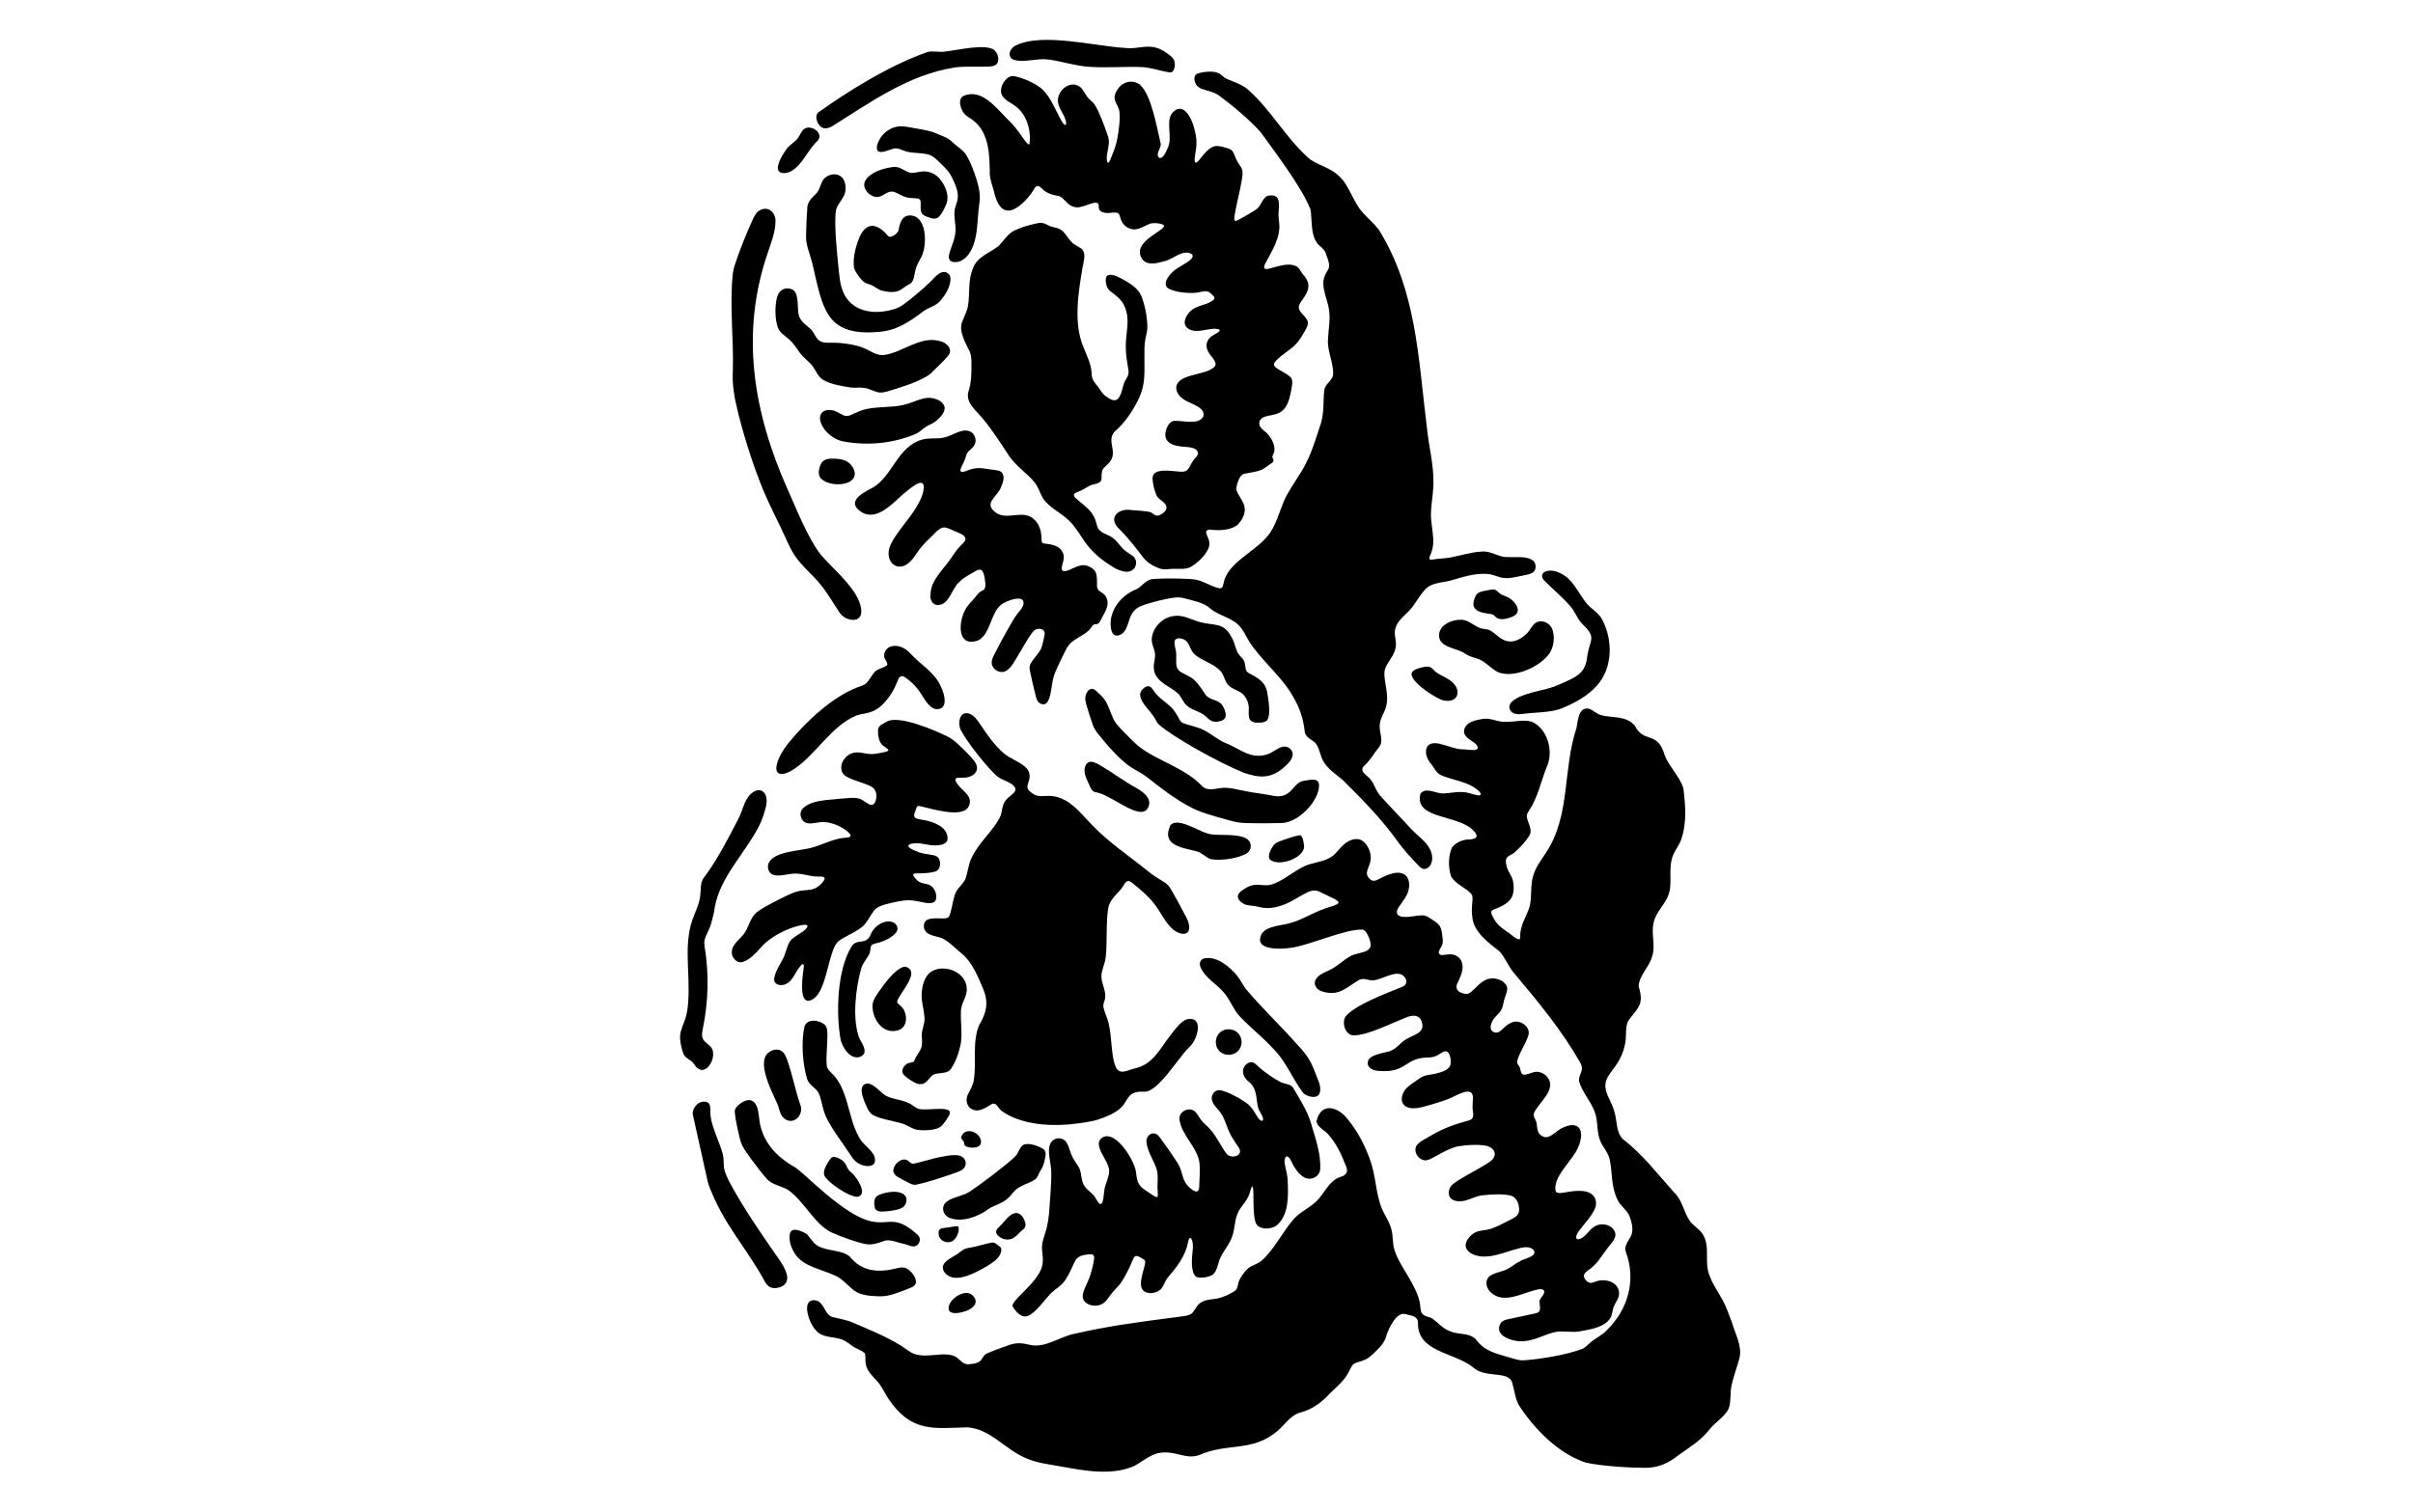 <svg width="300" height="188" viewBox="0 0 300 188" fill="none" xmlns="http://www.w3.org/2000/svg">
<path d="M203.273 90.286C204.357 92.396 205.893 90.972 206.821 93.478C207.272 95.163 208.804 96.442 209.286 98.029C209.547 100.099 209.717 102.242 209.083 104.196C208.833 105.172 208.031 105.905 207.823 106.932C207.438 108.718 208.012 110.078 207.301 111.62C206.782 112.73 205.773 113.606 205.566 114.865C205.284 116.24 205.845 117.575 205.42 118.887C205.099 120.209 203.784 121.302 203.726 122.656C204.438 124.974 203.665 125.251 202.415 126.987C202.017 127.82 202.253 128.97 202.03 129.895C201.235 133.666 198.414 133.53 200.139 136.808C200.375 137.316 200.602 137.814 200.74 138.355C201.07 139.505 200.912 140.79 201.763 141.669C204.227 143.547 206.016 145.949 208.099 148.253C209.164 149.228 209.301 150.732 210.116 151.879C210.583 152.486 211.295 152.858 211.7 153.501C212.687 155.042 211.816 157.023 212.572 158.707C212.973 159.803 213.619 160.671 214.131 161.619C214.602 162.456 214.985 163.55 215.35 164.539C215.744 165.918 216.562 167.323 216.293 168.759C216.063 169.729 215.507 171.206 215.274 172.31C215.084 173.21 215.23 174.243 214.949 175.1C214.52 176.179 213.178 176.885 212.461 177.874C211.351 179.241 209.995 180.024 208.608 181.03C207.435 181.973 206.081 182.558 204.574 182.544C202.752 182.543 199.362 182.366 197.201 181.908C193.804 180.824 190.838 177.797 188.914 174.882C188.398 174.069 188.272 172.878 188.028 172.019C187.58 170.358 184.654 171.505 183.109 170.016C180.736 168.164 176.143 168.131 176.298 164.464C176.241 163.627 175.413 163.63 174.722 163.429C173.652 163.097 172.66 165.185 172.395 166.002C172.213 166.804 171.709 167.436 171.111 167.991C170.649 168.458 170.147 168.947 169.608 169.141C169.138 169.364 168.457 169.398 168.133 169.801C167.826 170.249 167.565 170.979 167.155 171.452C166.6 172.156 165.944 172.693 165.319 173.321C164.197 174.507 163.119 175.305 161.521 175.712C160.366 176.107 159.725 177.205 158.816 177.97C155.697 180.622 152.631 179.402 149.137 180.94C147.575 181.525 146.433 180.566 144.708 180.637C143.282 180.649 142.238 181.635 141.084 182.281C138.346 183.548 134.898 182.929 131.989 182.393C130.566 182.126 128.971 181.968 127.603 181.366C124.891 180.239 123.244 177.776 120.32 177.509C116.038 177.624 113.275 178.193 110.407 173.887C109.95 173.165 109.617 172.407 109.09 171.809C108.473 171.123 107.698 170.446 107.613 169.462C107.552 168.962 107.652 168.542 107.504 168.303C107.16 167.902 106.346 167.732 105.875 167.325C105.423 166.993 104.977 166.654 104.422 166.506C103.261 166.188 102.175 166.355 101.416 165.41C100.616 164.652 99.466 161.456 101.404 161.713C102.534 161.972 102.49 163.507 103.514 163.798C104.331 164.008 105.306 164.152 106.109 164.513C108.301 165.474 110.98 166.517 112.882 167.95C114.796 169.4 117.334 167.74 118.993 168.841C119.477 169.263 119.832 169.739 120.492 169.66C121.005 169.623 121.541 169.543 121.882 169.241C122.182 168.954 122.274 168.502 122.689 168.334C123.255 168.063 124.385 167.653 125.217 167.363C126.27 166.939 127.015 166.998 127.998 167.249C129.979 167.706 131.753 166.213 133.627 165.866C137.762 164.912 142.022 164.347 146.153 163.82C146.765 163.707 147.526 163.727 148.081 163.413C148.514 163.132 148.748 162.309 149.295 161.995C149.914 161.583 150.675 161.62 151.377 161.482C152.107 161.324 152.892 160.958 153.535 160.538C153.869 160.278 153.877 159.875 153.977 159.498C154.152 158.912 154.663 158.199 155.154 157.751C155.673 157.341 156.307 157.232 156.86 156.773C158.389 155.413 159.4 153.331 160.678 151.814C161.556 150.664 163.019 150.19 163.949 149.095C164.851 148.035 165.368 146.747 166.757 146.333C167.393 146.14 167.639 145.667 167.357 145.058C166.814 143.656 166.167 142.23 165.171 141.12C164.733 140.535 163.727 140.217 163.685 139.415C164.217 137.06 166.346 137.579 167.583 139.223C168.857 140.817 169.629 142.336 170.295 144.118C171.111 146.327 170.981 148.279 171.817 150.351C172.165 151.159 172.755 151.955 172.988 152.888C173.226 153.766 173.099 154.702 173.404 155.561C174.104 157.654 176.087 159.745 176.543 162.095C176.602 162.549 176.579 163.05 176.792 163.337C177.1 163.757 177.715 163.736 178.127 164.015C178.827 164.533 179.39 165.236 180.263 165.558C181.299 166.029 182.661 165.702 183.496 166.571C184.579 168.064 185.863 168.275 187.641 168.814C188.262 168.992 188.788 169.193 189.401 169.179C191.052 169.081 194.748 168.554 196.819 167.706C197.219 167.501 197.507 167.104 197.972 166.76C198.591 166.307 199.292 165.968 199.816 165.389C202.453 162.764 203.431 159.179 202.13 155.675C201.858 154.84 202.596 154.234 202.865 153.49C203.087 152.76 202.814 151.798 202.537 151.119C202.168 150.385 201.419 149.94 201.085 149.174C200.279 147.547 200.48 145.827 200.13 144.209C199.95 143.322 199.263 142.656 198.928 141.832C198.478 140.699 198.713 139.291 198.208 138.131C197.721 136.893 196.666 135.739 196.319 134.469C196.233 133.932 196.664 133.371 196.676 132.899C196.684 132.603 196.558 132.348 196.423 132.083C194.19 128.174 191.349 124.72 188.316 121.113C187.563 120.285 187.179 119.16 186.47 118.36C185.226 117.341 183.208 116.002 183.044 114.029C182.939 113.335 183.002 112.687 183.059 112.056C183.083 111.725 183.117 111.452 182.93 111.184C182.293 110.416 180.912 109.96 180.397 108.961C180.045 107.868 180.051 106.455 180.518 105.4C180.93 104.845 181.668 104.493 182.409 104.404C183.1 104.407 184.044 104.281 183.307 103.421C181.481 101.231 175.744 101.983 176.602 98.699C177.277 97.828 178.543 98.726 179.434 98.671C180.104 98.679 181.027 98.448 181.834 98.504C182.499 98.507 183.168 98.833 183.802 98.924C184.618 98.885 183.505 98.027 183.099 97.817C181.884 97.129 180.381 96.948 179.122 96.386C178.59 96.139 178.383 95.61 178 95.096C176.872 93.883 176.936 91.883 179.207 92.557C180.048 92.761 180.905 93.148 181.755 93.19C182.332 93.137 184.324 93.675 183.541 92.586C183.085 92.122 182.099 91.791 182.018 91.038C182.001 89.804 183.53 89.513 184.516 89.39C185.36 89.306 186.17 89.773 187.026 89.768C188.412 89.832 189.691 89.323 190.768 89.92C192.523 90.998 193.138 93.556 192.293 95.397C191.576 97.184 191.195 99.176 190.134 100.748C189.986 100.975 189.819 101.256 189.816 101.513C189.85 102.156 190.577 103.129 190.174 103.856C189.682 104.688 188.912 105.49 188.161 106.125C187.402 106.537 187.045 106.662 187.294 107.616C187.43 108.423 188.023 108.912 188.136 109.715C188.394 111.539 187.768 112.265 186.127 112.956C185.313 113.209 185.225 113.373 185.657 114.116C186.012 114.873 186.605 115.352 187.361 115.863C187.695 116.015 189.067 117.437 189.009 116.503C188.926 115.175 189.804 113.929 190.15 112.827C190.508 111.52 190.21 110.08 190.654 108.787C190.959 107.827 191.6 106.977 192.156 106.125C195.295 101.447 194.239 95.9 195.997 90.528C196.206 89.574 196.221 87.933 197.535 88.13C198.042 88.295 198.466 88.738 198.97 88.918C200.291 89.319 202.203 88.945 203.251 90.258L203.273 90.286Z" fill="black"/>
<path d="M151.599 9.151C151.898 9.346 152.152 9.636 152.546 9.83C153.473 10.208 154.508 10.521 155.267 11.237C157.969 13.665 159.779 16.975 162.44 19.427C163.092 20.098 163.881 20.357 164.71 20.765C167.544 22.046 167.476 23.633 169.016 25.928C169.748 26.939 170.733 27.626 171.476 28.651C176.092 36.168 176.321 44.455 177.367 52.877C177.588 55.313 178.253 57.654 178.218 60.113C178.207 61.202 177.984 62.397 177.921 63.502C177.775 65.458 178.639 67.18 177.869 68.927C177.736 69.227 177.511 69.684 178.041 69.599C178.74 69.457 179.588 69.469 180.313 69.335C181.582 69.089 183.039 68.632 184.282 68.594C185.306 68.502 186.153 69.193 187.147 69.272C188.198 69.342 189.716 69.112 190.49 69.641C190.899 69.907 191.033 70.49 190.817 70.916C190.648 71.256 190.256 71.388 189.693 71.51C188.661 71.689 187.596 72.064 186.585 71.816C185.998 71.642 185.415 71.387 184.788 71.373C183.198 71.288 181.82 71.787 180.285 72.219C179.093 72.508 177.774 72.448 176.978 73.558C176.301 74.335 175.861 75.287 175.135 76.021C174.533 76.642 173.788 77.173 173.508 78.069C173.182 78.973 173.796 79.869 173.445 80.79C173.169 81.945 172.012 82.689 172.121 83.922C172.18 85.157 172.671 86.552 172.354 87.794C172.172 88.533 171.672 89.191 171.563 89.955C171.391 90.789 171.881 91.646 171.689 92.465C171.56 92.881 171.221 93.185 170.975 93.533C170.636 94.069 170.144 94.736 169.633 95.216C168.824 95.978 170.097 96.419 170.514 97.089C170.92 97.689 171.08 98.356 171.546 98.892C172.581 100.094 174.217 101.732 175.424 103.075C176.243 103.963 177.358 104.625 177.856 105.771C178.113 106.347 178.151 107.064 177.855 107.559C177.523 108.102 176.94 108.3 176.431 107.72C175.511 106.766 174.436 105.613 173.659 104.498C171.858 102.002 169.716 99.772 167.409 97.471C166.546 96.522 165.32 95.939 164.625 94.833C164.121 94.079 164.099 93.114 163.567 92.426C163.095 91.971 162.286 91.729 162.21 90.954C162.068 89.669 161.706 88.373 161.086 87.224C159.676 84.434 157.541 82.853 155.699 80.362C154.906 79.311 154.544 77.913 153.339 77.238C152.39 76.635 151.152 76.338 150.314 75.54C149.485 74.884 148.137 74.666 147.195 74.39C146.81 74.304 146.498 74.269 146.12 74.31C145.066 74.427 143.026 74.902 141.907 75.352C141.308 75.576 140.835 76.025 140.582 76.613C140.175 77.521 140.073 78.956 138.841 79.052C138.23 79.021 138.109 78.299 138.077 77.682C138.031 75.707 139.496 73.977 141.292 73.276C142.017 72.919 142.48 72.062 143.334 72.013C144.294 71.918 146.324 71.926 147.646 71.992C148.378 72.014 149.004 72.101 149.657 72.413C150.32 72.665 151.064 73.112 151.679 73.166C152.113 73.146 152.083 72.578 152.184 72.257C152.946 69.516 156.96 68.33 158.268 65.645C158.997 64.286 159.316 62.719 160.091 61.39C160.663 60.381 161.364 59.378 161.961 58.372C163.029 56.547 163.563 54.624 164.228 52.645C164.669 51.036 164.481 49.851 164.642 48.608C164.67 47.788 165.598 47.393 165.735 46.657C165.853 45.149 164.957 43.657 165.111 42.125C165.157 40.893 165.428 39.738 165.233 38.547C165.068 37.334 164.438 36.184 164.529 34.944C164.922 33.023 165.786 33.952 164.787 31.398C164.539 30.821 163.983 30.629 163.658 30.088C162.929 28.937 163.139 27.253 162.929 26.045C161.792 23.146 158.152 18.434 156.761 16.472C155.394 14.915 153.117 13.024 151.573 11.896C151.198 11.644 150.828 11.476 150.377 11.348C149.796 11.153 149.051 11.069 148.709 10.503C148.468 10.097 148.341 9.445 148.81 9.176C149.494 8.925 150.873 8.743 151.576 9.136L151.599 9.151Z" fill="black"/>
<path d="M129.601 11.117C130.702 12.171 131.251 13.813 132.032 15.125C132.116 15.261 132.283 15.518 132.418 15.543C132.741 15.548 132.4 14.614 132.263 14.381C131.944 13.739 131.541 13.201 131.529 12.545C131.465 11.281 132.976 9.975 134.164 10.74C134.657 11.037 134.863 11.659 135.192 12.068C135.466 12.436 135.838 12.648 136.071 12.963C136.766 14.107 137.221 15.457 137.677 16.723C138.031 17.592 137.792 18.277 137.644 19.122C137.595 19.389 137.553 20.13 137.734 20.244C137.79 20.265 137.863 20.195 137.947 20.045C138.084 19.797 138.252 19.326 138.4 18.956C138.637 18.367 138.813 17.815 138.918 17.194C139.117 16.114 139.315 14.617 139.147 13.706C138.894 12.84 138.237 12.391 138.783 11.393C139.359 10.229 140.651 9.778 141.701 10.51C143.159 11.783 143.823 15.856 144.289 17.79C144.485 18.376 143.546 19.127 144.123 19.629C144.613 19.823 145.013 18.747 145.196 18.382C145.797 17.088 144.937 15.247 145.67 14.137C147.046 12.433 148.187 14.709 148.487 16.011C148.771 17.025 148.821 17.797 148.668 18.73C148.616 19.112 148.516 19.555 148.522 19.932C148.528 20.101 148.566 20.208 148.641 20.226C148.766 20.266 148.999 20.018 149.252 19.695C149.687 19.152 150.161 18.554 150.75 18.279C151.246 18.031 151.8 18.216 152.302 18.345C152.736 18.465 153.078 18.533 153.295 18.892C153.536 19.319 153.659 19.866 153.945 20.263C154.118 20.539 154.306 20.761 154.415 21.052C154.482 21.237 154.496 21.443 154.481 21.649C154.394 22.8 153.887 24.715 153.626 26.053C153.549 26.651 153.189 27.761 153.845 27.407C154.248 27.216 154.843 26.843 155.28 26.598C155.739 26.319 156.193 26.124 156.525 25.709C156.951 25.143 157.134 24.285 157.947 24.307C159.403 24.2 158.938 25.82 158.947 26.715C158.949 27.065 159.003 27.389 159.039 27.733C159.231 29.564 158.145 31.174 157.33 32.729C156.99 33.338 157.164 33.571 157.799 33.402C158.895 33.162 160.144 32.591 161.221 33.137C161.57 33.366 161.699 33.736 161.938 34.062C162.784 34.953 162.926 35.753 162.219 36.843C161.986 37.216 161.682 37.542 161.522 37.947C161.182 38.874 162.764 39.389 162.596 40.321C162.518 40.742 162.213 41.18 161.991 41.568C161.577 42.28 161.198 42.824 160.518 43.33C159.921 43.81 159.219 44.26 158.694 44.806C158.339 45.172 158.226 45.443 158.731 45.785C159.184 46.108 159.941 46.463 160.363 46.822C160.736 47.135 160.68 47.556 160.623 47.993C160.385 49.46 160.086 51.219 158.492 51.53C157.821 51.757 156.665 51.688 156.562 52.575C156.504 53.177 157.11 53.499 157.495 53.856C158.057 54.422 158.685 55.503 158.365 56.342C158.283 56.538 158.14 56.722 158.213 56.931C158.232 56.998 158.266 57.067 158.294 57.132C158.392 57.295 158.321 57.435 158.155 57.548C157.869 57.748 157.567 57.959 157.278 58.176C156.627 58.668 155.463 58.751 154.814 58.899C154.43 58.97 154.181 59.227 154.026 59.614C153.834 60.07 153.666 60.552 153.726 60.943C153.958 61.705 154.753 62.458 154.761 63.343C154.763 64.103 154.354 64.748 153.902 65.234C153.095 65.92 151.77 65.994 150.752 65.901C150.322 65.827 149.804 65.854 150.002 66.406C150.098 66.727 150.312 67.088 150.354 67.433C150.495 68.424 149.3 69.689 148.284 70.354C147.563 70.897 146.662 70.712 145.821 70.743C145.3 70.77 144.761 70.861 144.246 70.726C143.421 70.435 142.731 70.05 142.178 69.391C141.212 68.127 140.235 66.848 139.106 65.745C137.709 64.387 139.036 63.159 140.707 63.439C141.339 63.484 142.154 63.543 142.638 63.608C142.877 63.645 143.115 63.696 143.301 63.847C143.553 64.091 143.861 64.221 144.224 64.037C144.607 63.863 145.101 63.474 145.021 62.999C144.851 62.358 143.964 62.142 143.751 61.532C143.514 60.951 143.294 60.115 143.293 59.463C143.309 58.792 143.882 58.579 144.636 58.532C145.355 58.493 146.209 58.645 146.859 58.665C147.158 58.676 147.429 58.635 147.64 58.422C147.925 58.126 148.102 57.572 148.38 57.231C148.571 56.947 148.938 56.703 148.955 56.344C148.733 55.432 147.324 55.658 146.573 55.485C145.875 55.388 145.051 55.095 144.897 54.328C144.79 53.668 145.188 52.516 145.883 52.36C146.966 52.216 148.977 52.96 149.608 51.789C149.923 50.558 147.832 50.231 147.086 49.605C146.609 49.279 146.226 48.77 146.233 48.188C146.374 46.518 149.569 46.705 150.806 45.774C151.513 45.339 150.882 44.638 150.509 44.194C149.732 43.213 149.853 42.244 150.907 41.64C151.403 41.374 152.186 40.955 151.105 40.888C150.052 40.838 148.797 41.505 147.783 40.909C146.966 40.422 147.287 39.43 147.901 38.803C148.628 37.971 149.923 37.991 150.767 37.384C151.199 37.044 150.915 36.848 150.605 36.572C150.042 35.912 149.39 36.367 148.669 36.41C147.673 36.504 146.247 36.335 145.471 35.982C144.319 35.516 145.248 34.24 145.959 33.667C146.493 33.132 148.871 32.218 148.147 31.582C146.948 30.973 145.93 32.231 144.778 32.484C143.943 32.708 142.826 33.05 142.127 32.373C140.152 29.929 145.97 28.391 144.462 27.884C144.012 27.746 143.458 27.687 142.991 27.812C141.952 28.21 141.201 28.972 140.019 28.193C139.804 28.041 139.634 27.842 139.506 27.616C139.194 27.089 139.289 26.541 138.852 26.45C138.294 26.379 137.654 26.611 137.103 26.394C136.618 26.234 136.569 25.87 136.588 25.446C136.372 24.662 134.466 26.087 133.566 25.736C132.875 25.612 132.488 24.965 131.994 24.548C131.737 24.354 131.418 24.357 130.988 24.247C130.472 24.128 129.914 23.85 129.568 23.477C129.371 23.31 129.227 23.121 128.978 23.126C128.722 23.181 128.583 23.48 128.445 23.694C128.15 24.236 127.55 24.903 126.996 25.384C125.037 27.083 124.044 25.895 123.568 23.778C123.375 23.043 123.126 22.426 123.06 21.745C123.025 19.123 123.019 16.11 120.484 14.622C120.163 14.422 119.876 14.196 119.691 13.86C119.362 13.229 119.091 12.305 119.806 11.914C122.029 11.001 123.721 13.274 125.257 14.821C125.74 15.292 126.15 15.714 126.545 16.273C126.737 16.45 127.834 18.279 127.987 17.921C128.234 16.247 127.657 14.236 126.26 13.208C125.646 12.739 124.752 12.422 124.493 11.642C124.232 10.75 125.19 9.178 126.205 9.492C127.316 9.751 128.701 10.331 129.578 11.096L129.601 11.117Z" fill="black"/>
<path d="M174.86 108.97C175.277 109.484 175.255 110.234 175.08 110.844C174.87 111.564 174.337 112.154 173.929 112.77C173.426 113.477 173.653 114.023 174.596 114.035C175.334 114.066 176.06 113.85 176.793 113.834C177.305 113.823 177.676 114.112 178.107 114.404C179.104 115.004 179.193 115.334 179.336 116.515C179.367 116.767 179.4 117.024 179.363 117.271C179.321 117.585 179.119 117.826 178.987 118.094C178.899 118.267 178.848 118.44 178.894 118.566C179.097 118.958 179.737 118.68 180.14 118.689C180.781 118.631 181.452 118.948 181.702 119.558C182.066 120.399 181.646 121.324 181.247 122.179C180.735 123.093 181.494 123.545 182.303 123.609C182.481 123.608 182.641 123.542 182.788 123.442C183.41 123.01 184.106 121.937 185.134 121.72C185.914 121.538 186.965 121.885 187.312 122.617C187.549 123.123 187.196 123.661 187.025 124.293C186.89 124.753 186.865 125.257 186.601 125.667C186.402 125.983 186.104 126.236 185.865 126.525C185.413 127.048 185.162 127.763 185.438 128.137C185.599 128.363 185.871 128.461 186.139 128.408C186.544 128.316 186.749 128.019 187.129 127.687C187.42 127.429 187.782 127.187 188.141 127.095C189.122 126.819 190.394 127.796 189.989 128.842C189.671 129.883 188.574 131.462 188.636 132.129C188.653 132.433 188.921 132.555 188.99 132.884C189.068 133.169 189.083 133.582 189.425 133.642C189.731 133.707 190.261 133.448 190.65 133.353C191.338 133.137 192.132 133.526 192.506 134.138C193.4 135.531 191.411 137.083 190.792 138.257C190.445 138.789 190.979 139.215 191.055 139.735C191.106 140.147 191.095 140.759 191.478 141.097C192.363 141.976 193.212 140.875 193.968 140.413C196.313 139.11 197.141 140.597 196.195 142.716C195.576 144.274 192.968 146.38 193.421 148.166C193.605 148.449 194.049 148.374 194.358 148.324C195.659 148.098 197.306 147.84 198.06 148.669C198.457 149.085 198.523 149.713 198.313 150.243C197.878 151.423 196.303 152.826 196 153.636C195.896 153.874 195.973 154.169 196.286 154.118C197.097 153.93 197.526 152.956 198.194 152.567C199.016 152.006 200.358 152.236 200.767 153.186C201.068 153.928 200.355 154.578 199.932 155.123C199.118 156.161 198.611 157.195 197.526 157.921C197.328 158.088 197.073 158.239 196.969 158.463C196.738 158.919 197.377 159.582 197.799 159.545C198.032 159.546 198.278 159.402 198.602 159.309C198.87 159.23 199.185 159.205 199.489 159.228C200.568 159.289 201.396 160.006 201.288 161.033C201.227 161.531 200.886 161.931 200.689 162.379C200.467 162.832 200.465 163.425 200.253 163.847C199.577 165.055 197.759 165.328 196.429 165.572C195.45 165.76 194.45 165.484 193.471 165.637C192.148 165.881 190.897 166.712 189.458 166.793C188.191 166.947 185.503 166.121 186.638 164.466C186.845 164.226 187.164 164.14 187.47 164.07C188.347 163.88 189.99 163.533 190.825 163.351C191.702 163.201 191.441 162.632 191.401 161.966C191.346 161.518 191.848 161.206 191.976 160.789C192.113 160.274 191.473 160.28 191.117 160.376C189.447 160.763 187.567 161.849 186.051 161.193C185.507 160.959 184.991 160.485 184.841 159.897C184.539 158.351 186.284 158.351 187.265 157.897C187.874 157.612 188.406 157.121 189.039 156.814C189.546 156.532 190.405 156.387 190.685 155.994C190.786 155.855 190.8 155.677 190.709 155.528C190.394 155.024 189.595 155.071 189.071 155.192C187.125 155.648 184.882 156.83 183.074 155.964C182.567 155.73 182.098 155.251 182.24 154.657C182.383 154.083 182.855 153.588 183.361 153.299C183.934 152.98 184.661 153.031 185.299 152.836C186.094 152.589 186.858 152.148 187.61 151.782C188.236 151.452 188.897 151.214 188.868 150.425C188.864 149.691 188.538 148.845 187.773 148.68C186.709 148.448 185.611 148.543 184.539 148.631C183.64 148.681 182.992 149.081 182.169 149.311C181.083 149.612 179.77 149.216 180.201 147.87C180.376 147.303 181.147 146.898 181.729 146.533C182.82 145.872 184.166 145.2 185.153 144.528C186.379 143.732 185.826 142.623 184.577 142.456C183.542 142.309 182.249 142.39 181.224 142.575C180.369 142.755 179.57 143.213 178.794 143.627C178.065 143.996 177.408 144.522 176.813 144.22C176.12 143.943 175.68 142.982 176.197 142.366C176.631 141.869 177.358 141.567 177.928 141.213C179.498 140.285 180.999 139.778 182.713 139.313C183.448 139.016 183.053 138.371 183.078 137.611C183.076 137.384 183.089 137.148 183.103 136.924C183.369 135.063 181.753 135.877 180.806 136.338C179.871 136.817 178.879 137.083 177.864 137.394C176.933 137.647 176.29 137.885 175.456 137.82C174.109 137.664 174.003 136.486 174.695 135.52C175.168 134.958 175.847 134.578 176.437 134.145C177.078 133.678 177.626 133.7 178.329 133.562C179.174 133.351 180.496 133.07 180.367 131.973C180.348 131.641 180.301 131.304 180.131 131.015C179.753 130.393 179.206 131 178.641 131.277C178.333 131.433 178.008 131.495 177.658 131.518C174.548 131.495 174.991 133.49 171.413 133.179C170.691 133.179 169.837 132.729 170.087 131.936C170.307 131.229 171.668 131.02 172.552 130.789C173.581 130.594 174.085 129.604 174.976 129.157C175.887 128.654 176.931 128.446 176.845 127.45C176.679 126.13 175.671 126.143 174.655 126.602C172.922 127.298 169.957 128.767 168.361 128.756C167.278 128.831 166.753 127.198 167.296 126.408C168.459 124.995 172.252 123.573 174.239 122.767C174.946 122.566 175.032 121.886 174.524 121.401C173.524 120.467 171.727 122.009 170.478 121.92C169.964 121.848 169.461 121.611 168.955 121.878C167.321 122.835 166.5 123.939 164.394 123.306C163.711 123.133 163.19 122.396 163.62 121.751C164.069 121.037 165.136 120.809 165.84 120.344C166.817 119.733 167.644 118.79 168.821 118.586C169.564 118.408 170.411 118.253 170.412 117.481C170.41 117.058 170.209 116.607 170.024 116.237C169.851 115.926 169.727 115.701 169.427 115.608C167.204 115.511 162.942 117.546 160.423 117.887C159.031 118.066 156.806 118.081 156.656 116.981C156.594 115.156 159.068 115.186 160.362 114.811C162.023 114.346 163.066 113.566 164.763 112.977C165.217 112.796 165.811 112.685 166.226 112.459C166.908 112.084 165.469 111.636 164.868 111.29C164.602 111.161 164.337 111.026 164.075 110.91C163.403 110.54 162.715 110.86 162.076 111.217C161.575 111.484 161.082 111.785 160.585 112.058C159.543 112.636 158.285 113.046 157.056 112.902C156.65 112.833 156.325 112.727 155.941 112.678C155.536 112.619 155.037 112.619 154.652 112.414C154.274 112.225 153.824 111.836 153.902 111.395C153.961 111.012 154.469 110.682 154.934 110.408C155.309 110.187 155.738 110.042 156.172 110.034C156.779 110.017 157.382 110.186 157.979 110.028C159.398 109.679 160.852 108.3 162.242 107.699C163.315 107.22 164.57 107.215 165.56 106.533C166.149 106.144 166.479 105.55 167.051 105.048C167.672 104.492 168.66 104.05 169.414 104.585C170.071 105.059 170.481 106.016 170.416 106.885C170.303 107.947 169.453 108.547 170.342 109.35C170.612 109.61 170.983 109.571 171.291 109.396C172.139 108.975 173.895 107.976 174.84 108.946L174.86 108.97Z" fill="black"/>
<path d="M124.847 93.722C126.119 94.798 128.724 95.175 127.837 97.35C127.73 97.678 127.66 98.025 127.907 98.287C129.041 99.464 129.747 98.779 131.134 99.049C133.13 99.454 134.393 101.173 135.727 102.561C137.805 104.732 140.182 106.297 142.609 108.254C143.267 108.827 144.146 109.334 144.84 109.77C145.198 110.016 145.399 110.272 145.64 110.692C146.142 111.555 147.052 113.232 147.491 114.096C147.658 114.421 147.794 114.75 147.838 115.112C148.026 116.545 146.566 116.243 145.842 115.589C144.821 114.71 144.292 113.376 143.453 112.338C142.703 111.392 141.748 110.586 140.79 109.823C139.964 109.122 139.837 110.04 139.325 110.632C138.699 111.352 137.902 112.015 137.777 113.001C137.488 114.639 137.674 117.249 137.47 119.056C137.387 119.871 136.919 120.639 136.934 121.468C136.944 122.295 137.495 123.189 137.406 124.031C137.39 124.396 137.184 124.705 137.165 125.057C137.22 125.792 137.703 126.552 137.839 127.303C138.239 128.999 138.141 131.253 138.667 132.56C139.121 133.795 140.105 133.116 141.036 132.888C143.43 132.369 144.209 130.375 145.691 128.518C146.265 127.837 146.791 127.013 147.638 126.74C149.774 126.402 148.826 129.386 147.894 130.195C146.538 131.457 143.999 135.815 142.299 135.769C141.658 135.725 140.863 135.777 140.413 136.324C140.03 136.752 139.847 137.266 139.465 137.658C138.735 138.411 137.676 138.834 136.659 139.185C135.466 139.585 134.202 139.681 132.948 139.838C130.27 140.067 126.791 139.809 124.528 138.154C124.053 137.797 123.918 137.086 123.346 137.285C122.619 137.701 121.722 138.387 120.902 137.973C120.125 137.622 119.992 136.668 120.401 135.979C120.701 135.395 121.015 134.852 121.087 134.2C121.411 132.1 120.857 129.45 121.751 127.462C122.631 125.994 122.926 124.713 122.267 123.057C121.591 121.456 120.873 119.719 119.686 118.693C118.85 118.027 117.837 116.908 116.89 116.595C116.111 116.355 114.964 116.294 114.865 115.266C114.734 113.785 116.88 114.335 117.65 114.195C117.783 114.167 117.897 114.111 117.978 114.003C118.326 113.318 118.379 112.289 118.688 111.374C118.872 110.558 119.613 110.104 119.984 109.403C120.352 108.534 120.364 107.492 120.818 106.64C121.758 104.653 123.663 103.174 124.419 101.404C124.612 100.808 124.596 100.049 125.044 99.532C125.416 99.042 126.064 98.724 126.21 98.36C126.439 97.749 125.516 97.342 124.967 97.088C124.459 96.865 124.116 96.697 123.746 96.337C122.5 95.133 120.298 92.399 119.481 90.838C119.014 90 119.266 88.333 120.531 88.76C121.091 88.961 121.568 89.605 121.916 90.146C122.718 91.379 123.723 92.78 124.822 93.702L124.847 93.722Z" fill="black"/>
<path d="M130.269 27.998C130.723 28.283 131.339 28.254 131.808 28.525C132.407 28.848 132.706 29.593 133.213 30.084C133.571 30.48 134.112 30.66 134.515 30.978C135.073 31.576 134.703 32.528 134.595 33.245C134.071 36.326 133.438 40.139 134.682 43.126C135.125 44.24 135.674 45.27 135.723 46.468C135.701 47.127 136.098 47.617 136.504 48.089C136.799 48.465 136.969 48.889 137.422 49.233C137.851 49.538 138.524 50.067 138.993 49.58C139.529 49.019 139.549 47.964 139.868 47.379C139.98 47.166 140.124 46.974 140.216 46.754C140.342 46.477 140.328 46.158 140.27 45.857C140.108 44.939 139.959 43.998 139.964 43.055C139.95 41.324 140.56 39.82 139.82 38.125C139.497 37.252 138.663 36.695 137.974 36.16C137.516 35.79 137.291 34.657 137.645 34.29C138.279 33.902 139.316 34.604 139.93 34.92C140.815 35.455 141.681 36.062 141.991 37.048C142.406 38.202 142.676 39.649 142.641 40.862C142.598 41.425 142.421 41.928 142.352 42.505C142.279 43.041 142.285 43.649 142.284 44.181C142.288 47.095 142.484 48.295 140.779 51.036C140.264 51.893 139.64 52.685 138.918 53.371C137.262 54.624 139.036 55.959 138.034 57.38C137.754 57.783 137.276 58.063 137.089 58.395C136.679 59.488 137.53 59.931 135.849 60.268C135.309 60.407 134.881 60.806 134.331 61.038C134.101 61.145 133.814 61.219 133.619 61.366C133.218 61.727 134.059 62.175 134.286 62.423C134.937 62.967 135.638 63.49 136.023 64.302C136.199 64.655 136.302 65.067 136.413 65.432C136.644 66.323 137.716 66.398 138.352 66.899C138.895 67.29 139.3 67.986 139.778 68.399C140.075 68.668 140.435 68.846 140.755 69.088C141.453 69.516 141.399 70.566 140.696 70.951C140.089 71.329 139.121 70.958 138.433 70.556C137.286 69.868 136.26 69.06 135.397 68.06C134.504 67.019 133.917 65.689 132.891 64.728C131.866 63.73 130.368 63.11 129.63 61.907C129.294 61.312 129.088 60.585 128.666 60.043C127.829 58.951 126.402 58.072 125.484 56.744C124.415 55.128 123.426 53.546 122.188 52.068C121.41 51.069 119.996 50.119 120.408 48.675C120.817 47.495 120.783 46.076 120.773 44.856C120.757 44.46 120.718 44.115 120.575 43.756C120.14 42.79 119.095 41.222 119.652 39.953C119.879 39.325 120.234 38.72 120.343 38.061C120.616 36.495 120.299 34.947 120.977 33.358C121.463 31.933 123.049 31.457 124.106 30.63C124.817 29.957 125.279 29.008 126.235 28.62C127.071 28.214 128.014 27.966 128.933 27.773C129.394 27.648 129.872 27.737 130.246 27.986L130.269 27.998Z" fill="black"/>
<path d="M156.012 132.262C156.213 132.401 156.395 132.589 156.576 132.762C157.336 133.422 158.333 134.126 159.266 134.603C159.902 134.857 160.548 134.806 160.842 135.402C161.565 136.628 162.567 138.22 162.983 139.665C163.523 141.513 164.286 143.596 164.126 145.519C164.024 146.276 163.153 146.762 162.436 146.545C161.592 146.278 160.972 145.324 160.551 144.446C160.434 144.159 160.046 143.563 159.823 143.93C159.735 144.059 159.69 144.3 159.711 144.562C159.79 145.247 160.049 145.982 160.086 146.686C160.188 148.629 160.276 151.291 158.577 152.502C157.858 152.916 156.429 152.954 156.104 152.036C155.824 151.206 155.847 149.649 155.828 148.706C155.844 148.394 155.818 147.587 155.705 147.55C155.672 147.534 155.656 147.559 155.633 147.589C155.493 147.834 155.43 148.239 155.321 148.524C154.981 149.481 154.167 150.092 153.826 151.017C153.482 151.878 153.522 152.847 153.208 153.723C152.908 154.677 152.216 155.419 151.799 156.277C151.392 156.994 151.413 158.026 150.739 158.555C150.178 158.857 149.324 159.006 148.733 158.801C147.998 158.266 148.172 156.476 148.269 155.635C148.293 155.402 148.312 155.166 148.309 154.933C148.276 153.902 147.863 153.52 147.674 154.609C147.343 156.275 146.236 157.661 145.152 158.925C144.84 159.321 144.705 159.849 144.429 160.204C144.051 160.681 143.342 160.887 142.738 160.794C141.014 160.444 142.314 158.025 142.383 156.935C142.382 156.76 142.255 156.656 142.117 156.574C141.832 156.423 141.485 156.138 141.177 156.205C140.969 156.317 140.89 156.572 140.77 156.821C140.433 157.667 139.954 158.617 139.469 159.376C139.152 159.864 138.722 160.25 138.347 160.69C137.948 161.137 137.668 161.71 137.202 162.053C136.51 162.578 135.302 162.477 134.771 161.757C134.382 161.188 134.796 160.354 135.138 159.616C135.509 158.869 135.781 157.918 135.948 157.029C136.056 156.451 136.2 155.88 135.397 155.993C134.661 156.06 133.897 156.2 133.6 156.948C133.265 157.647 132.933 158.43 132.508 159.091C132.07 159.841 131.25 160.27 130.653 160.839C129.853 161.666 129.177 162.731 128.231 163.403C127.29 164.168 126.504 163.41 125.971 162.6C125.241 161.878 129.505 159.408 129.635 157.016C129.7 156.484 129.587 155.944 129.552 155.421C129.481 154.591 129.818 153.793 130.051 153.009C130.493 151.464 130.485 149.763 130.621 148.146C130.673 146.985 130.802 145.951 130.61 144.826C130.531 144.321 130.432 143.799 130.415 143.286C130.389 142.718 130.499 142.068 130.994 141.757C131.548 141.39 132.307 141.55 132.626 142.134C132.938 142.656 133.039 143.3 133.31 143.847C133.599 144.471 134.101 144.952 134.283 145.536C134.486 146.175 134.434 146.902 134.817 147.481C135.139 148.008 135.688 148.294 136.036 148.751C136.28 148.971 136.708 150.237 137.052 149.533C137.277 148.88 137.204 148.102 137.433 147.437C137.69 146.546 138.128 145.81 137.758 144.965C137.447 144.096 136.702 143.238 136.608 142.322C136.585 141.96 136.771 141.638 137.075 141.459C138.722 140.518 140.99 144.268 141.213 145.635C141.402 147.224 141.533 147.505 142.888 148.346C144.184 149.239 143.953 149.008 143.906 147.657C143.898 146.919 144.02 146.197 143.821 145.491C143.571 144.541 142.706 143.328 142.542 142.121C142.407 141.448 143.023 140.76 143.677 141.006C143.903 141.092 144.066 141.286 144.216 141.477C144.826 142.288 145.857 143.767 146.482 144.762C147.138 145.898 146.873 146.956 148.122 147.876C148.559 148.245 149.065 148.402 149.09 147.62C149.118 146.696 149.218 145.695 149.14 144.763C148.975 142.753 146.884 141.221 146.639 139.225C146.526 138.211 147.906 137.55 148.617 138.285C148.909 138.573 149.08 138.996 149.383 139.356C149.595 139.616 149.857 139.835 150.099 140.069C151.088 141.004 151.638 142.277 152.402 143.374C152.94 144.25 154.751 143.78 153.983 142.677C153.667 142.193 153.299 141.697 153.027 141.178C152.572 140.348 152.352 139.346 151.905 138.621C151.55 137.996 150.866 137.526 150.677 136.815C150.517 136.158 151.057 135.467 151.739 135.595C152.543 135.721 153.934 136.478 154.774 137.039C155.308 137.382 155.704 137.832 156.015 138.388C156.27 138.758 156.459 139.288 156.889 139.396C157.06 139.385 157.05 139.171 157.008 139.02C156.882 138.574 156.527 138.183 156.41 137.725C156.131 136.532 156.332 135.314 155.149 134.445C154.824 134.14 154.541 133.736 154.538 133.274C154.473 132.524 155.367 131.787 155.99 132.247L156.012 132.262Z" fill="black"/>
<path d="M121.174 94.704C121.991 95.853 121.019 96.766 119.615 96.72C119.424 96.716 119.169 96.708 119.007 96.74C118.508 96.861 118.934 97.38 119.258 97.781C119.942 98.556 120.982 99.153 120.436 100.281C119.679 101.838 115.729 100.534 114.392 100.263C114.016 100.165 113.979 100.339 113.881 100.636C113.808 100.937 113.495 101.377 113.754 101.663C113.917 101.837 114.243 101.882 114.486 101.921C115.063 101.997 115.735 102.161 116.315 102.421C116.973 102.717 117.52 103.107 117.736 103.786C117.823 104.052 117.863 104.43 117.698 104.665C117.158 105.356 115.658 105.128 114.907 104.978C113.782 104.679 111.674 104.99 113.934 105.868C114.448 106.092 114.881 106.174 115.445 106.252C115.834 106.324 116.303 106.346 116.603 106.614C117.037 107.087 116.985 108.175 116.287 108.382C115.811 108.542 115.019 108.608 114.356 108.615C113.961 108.618 113.65 108.604 113.567 108.7C113.455 108.925 113.806 109.231 113.963 109.405C114.34 109.832 114.873 109.866 115.396 109.991C116.156 110.216 116.617 111.296 116.313 111.994C115.884 112.666 114.449 112.094 113.762 112.037C112.747 111.839 111.757 112.074 110.749 112.303C109.994 112.494 109.08 112.668 108.634 113.294C108.159 113.9 107.834 114.686 107.263 115.204C106.66 115.751 105.6 116.222 104.888 116.634C104.335 116.93 103.974 117.217 103.727 117.798C102.895 119.594 102.634 123.072 101.194 124.184C99.272 125.48 99.703 121.933 99.901 120.506C100.033 119.715 99.783 119.777 99.379 120.305C98.819 121.024 98.531 122.006 97.747 122.366C97.162 122.671 96.125 122.531 96.255 121.668C96.399 120.679 97.118 119.802 97.503 118.892C98.257 116.736 97.951 117.078 99.836 115.831C100.42 115.421 100.752 114.87 99.766 115.033C98.314 115.29 96.7 116.072 95.592 116.912C94.455 117.73 93.654 119.299 92.237 119.66C91.549 119.795 90.921 119.03 90.982 118.348C91.018 117.584 91.72 116.989 92.218 116.461C92.887 115.817 93.061 114.857 93.543 114.087C93.912 113.494 94.366 113.228 95.103 112.792C95.731 112.429 96.393 112.082 97.043 111.76C97.927 111.342 98.805 110.851 99.691 110.756C99.959 110.722 100.237 110.704 100.508 110.675C101.215 110.642 101.806 110.29 102.258 109.738C102.599 109.325 102.709 109.028 102.034 109.01C100.831 109.098 99.779 108.562 98.62 108.65C97.703 108.721 96.428 109.16 95.823 108.617C95.515 108.342 95.413 107.88 95.511 107.488C96.012 105.846 99.523 105.832 100.865 105.434C102.24 105.083 103.521 104.33 104.933 104.2C105.178 104.152 105.726 104.202 105.752 103.91C105.75 103.708 105.318 103.337 104.899 103.068C104.12 102.576 103.154 102.218 102.279 102.238C101.642 102.238 100.937 102.513 100.331 102.366C99.582 102.201 99.264 101.147 99.777 100.58C100.865 99.476 102.764 99.531 104.236 99.35C105.068 99.313 106.209 99.088 106.911 99.352C107.43 99.483 108.197 100.458 108.682 99.952C108.99 99.557 109.043 98.789 108.831 98.35C108.565 97.808 108.013 97.667 107.38 97.427C106.962 97.279 106.528 97.139 106.113 96.981C105.447 96.723 104.916 96.481 104.706 96.03C104.302 95.099 104.998 93.981 105.919 93.681C106.659 93.403 107.459 93.734 108.193 93.777C108.8 93.805 109.428 93.633 110.015 93.522C110.842 93.325 110.348 93.165 109.797 92.744C109.257 92.317 109.144 91.47 109.155 90.809C109.183 90.217 109.733 90.057 110.162 89.798C111.624 88.784 116.381 90.896 117.837 91.615C118.354 91.894 118.709 92.176 119.172 92.606C119.858 93.276 120.595 93.927 121.155 94.677L121.174 94.704Z" fill="black"/>
<path d="M120.238 56.384C120.109 56.616 120.056 56.898 119.943 57.199C119.845 57.592 118.973 58.723 119.686 58.703C120.139 58.619 120.579 58.347 121.048 58.276C121.826 58.123 122.533 58.307 123.301 58.401C123.724 58.472 124.252 58.458 124.569 58.771C124.983 59.32 124.675 60.08 124.422 60.662C123.956 61.813 122.23 62.586 123.79 63.739C125.244 64.803 127.239 63.255 128.592 64.619C129.194 65.15 129.475 66.096 129.48 66.843C129.495 67.167 129.483 67.378 129.583 67.482C129.65 67.557 129.758 67.576 129.864 67.597C130.204 67.65 130.897 67.681 131.44 67.993C131.949 68.263 132.308 68.815 132.255 69.396C132.24 69.759 132.077 70.138 132.018 70.483C131.856 71.366 132.756 70.983 133.223 70.749C133.667 70.544 134.132 70.329 134.591 70.287C135.17 70.259 135.785 70.576 136.116 70.996C136.4 71.393 136.391 72.127 136.39 72.658C136.339 73.206 136.538 73.462 136.996 73.707C137.451 73.969 137.725 74.51 137.705 75.034C137.698 75.69 137.252 76.324 136.935 76.961C136.834 77.156 136.746 77.375 136.579 77.513C136.287 77.728 136.034 77.517 135.795 77.844C135.318 78.736 134.214 79.125 133.42 79.709C132.981 80.017 132.701 80.431 132.465 80.91C132.128 81.567 131.777 82.308 131.462 82.989C131.092 83.767 130.914 84.309 130.793 85.147C130.637 86.026 130.478 88.359 129.124 87.353C128.942 87.167 128.865 86.901 128.795 86.647C128.574 85.807 128.202 84.222 128.049 83.431C128.002 83.176 127.973 82.932 128.067 82.687C128.34 82.035 129.017 81.437 129.371 80.783C129.654 80.204 129.732 79.526 129.876 78.901C130 78.264 129.238 78.057 128.745 78.299C128.526 78.409 128.357 78.633 128.162 78.909C127.769 79.47 127.314 80.26 126.866 81.025C126.118 82.147 125.348 84.284 123.826 83.346C123.007 82.699 123.25 82.053 123.751 81.137C124.272 80.115 124.815 79.093 125.384 78.111C125.748 77.518 126.06 76.857 126.503 76.313C126.76 75.985 127.065 75.668 127.213 75.274C127.633 73.715 124.957 74.738 124.414 75.255C123.13 76.317 123.119 78.948 121.578 79.658C118.789 80.624 119.137 76.866 120.297 75.377C120.499 75.094 120.735 74.85 120.97 74.592C121.393 74.137 121.599 73.698 122.052 73.496C122.462 73.354 122.542 72.977 122.503 72.565C122.467 72.031 122.353 71.367 122.17 71.058C121.821 70.504 121.128 71.169 120.68 71.371C120.16 71.665 119.646 71.971 119.232 72.409C118.26 73.33 118.029 75.2 116.604 75.247C115.973 75.27 115.623 74.618 115.674 74.04C115.713 72.142 117.149 70.999 118.171 69.514C118.5 69.052 118.781 68.592 119.148 68.165C119.469 67.778 119.999 67.412 120.03 67.067C120.038 66.484 119.141 66.28 118.684 66.049C117.337 65.424 117.124 65.35 116.021 66.513C115.429 67.094 114.816 67.651 114.323 68.316C113.821 68.975 113.365 69.866 112.588 70.272C111.39 70.918 110.354 69.891 110.487 68.649C110.514 68.289 110.621 67.959 110.773 67.638C111.453 66.236 112.986 64.617 113.854 63.203C114.32 62.408 114.852 61.48 114.849 60.55C114.813 59.114 112.716 61.152 112.244 61.49C110.788 62.794 108.75 65.048 106.826 63.48C105.426 62.369 107.104 61.387 108.116 60.846C110.783 59.646 111.312 56.09 114.09 54.866C114.791 54.545 115.58 54.512 116.332 54.52C116.925 54.523 117.477 54.436 118.016 54.206C118.767 53.9 119.66 53.398 120.379 53.578C121.074 53.721 121.517 54.611 121.184 55.263C120.973 55.754 120.462 55.974 120.251 56.361L120.238 56.384Z" fill="black"/>
<path d="M101.986 68.914C103.523 70.727 105.772 72.477 106.76 74.662C107.056 75.418 107.404 76.567 106.553 76.993C105.882 77.303 104.801 76.869 104.379 76.175C103.569 74.998 102.891 73.73 101.96 72.628C100.934 71.382 99.771 70.476 98.887 69.204C98.397 68.515 98.021 67.683 97.677 66.911C96.807 64.982 95.746 63.005 94.876 60.924C93.744 58.127 92.76 55.183 91.826 51.594C91.357 49.696 90.988 47.943 91.114 46.033C91.224 42.29 90.709 38.138 91.086 34.258C91.144 33.673 91.225 33.337 91.422 32.744C91.93 31.199 92.907 28.748 93.564 27.352C93.833 26.801 93.965 26.477 94.397 26.195C95.51 25.494 96.524 26.482 96.412 27.668C96.365 28.962 95.873 30.165 95.474 31.38C91.996 41.457 93.662 51.288 97.906 60.824C99.092 63.46 100.315 66.647 101.969 68.894L101.986 68.914Z" fill="black"/>
<path d="M136.259 85.906C136.691 86.306 137.149 86.684 137.468 87.215C137.838 87.843 138.046 88.568 138.348 89.23C138.634 89.952 139.198 90.499 139.794 91.104C140.535 91.839 141.205 92.599 142.063 93.18C144.229 94.695 147.492 95.662 149.411 97.724C150.135 98.48 151.129 98.04 152.021 97.977C153.045 97.931 153.969 98.24 154.957 98.414C155.867 98.605 156.974 98.7 157.85 98.885C158.587 99.055 159.403 99.148 160.063 98.696C160.876 98.168 161.157 97.19 162.195 97.093C162.981 96.962 163.984 96.7 163.993 97.681C164.015 99.598 161.33 102.514 159.048 102.359C158.005 102.398 156.312 102.402 155.17 102.368C154.386 102.346 153.921 102.315 153.18 102.116C151.928 101.771 150.476 101.391 149.23 100.934C146.882 100.023 144.609 98.228 142.634 96.672C141.995 96.165 141.294 95.849 140.613 95.425C139.107 94.415 137.6 92.592 136.528 91.28C136.229 90.908 136.016 90.565 135.856 90.119C135.598 89.419 135.289 88.396 135.075 87.677C134.962 87.283 134.865 86.872 134.979 86.472C135.157 85.849 135.669 85.378 136.236 85.888L136.259 85.906Z" fill="black"/>
<path d="M100.961 41.111C101.266 41.501 101.439 42.068 101.857 42.358C102.34 42.7 102.965 42.619 103.539 42.622C104.059 42.615 104.597 42.655 105.115 42.729C106.229 42.887 107.031 43.072 107.932 43.538C108.584 43.883 109.229 44.262 110.002 44.131C112.177 43.84 114.461 41.723 116.835 42.42C117.656 42.565 118.519 43.395 117.914 44.202C117.309 44.958 116.349 45.791 115.663 46.499C114.424 47.442 112.046 48.154 110.355 48.673C109.971 48.77 109.68 48.839 109.381 48.819C108.757 48.769 108.176 48.35 107.549 48.256C106.901 48.145 106.361 48.27 105.776 48.189C104.742 48.029 103.252 47.816 102.272 47.207C101.541 46.703 101.379 45.773 100.667 45.13C100.383 44.839 100.069 44.579 99.791 44.288C99.193 43.661 98.812 42.806 98.122 42.224C97.508 41.68 96.802 41.321 96.618 40.447C96.37 39.536 96.33 38.145 96.566 37.161C96.758 36.153 97.458 35.657 98.377 35.944C99.319 36.266 99.132 37.837 99.248 38.846C99.347 39.991 100.257 40.365 100.942 41.088L100.961 41.111Z" fill="black"/>
<path d="M154.608 82.093C154.812 82.413 154.8 82.822 154.87 83.182C154.988 83.719 155.415 83.758 156.008 84.122C156.304 84.296 156.594 84.5 156.841 84.737C157.246 85.125 157.424 85.528 157.532 86.028C157.706 86.993 158.055 88.961 157.504 89.61C157.152 89.893 156.607 89.891 156.159 89.868C155.715 89.836 155.369 89.641 155.285 89.191C155.195 88.769 155.29 88.335 155.25 87.892C155.216 87.403 155.027 86.918 154.716 86.537C154.167 85.845 153.31 85.798 152.771 85.267C152.296 84.814 152.216 84.067 151.823 83.551C151.157 82.729 149.9 82.298 149.031 81.755C148.692 81.554 148.387 81.298 148.185 80.959C147.91 80.525 147.824 79.959 147.385 79.645C147.027 79.371 146.2 79.182 146.033 79.747C145.964 80.328 146.285 80.928 146.239 81.525C146.247 82.215 146.135 82.883 146.504 83.32C146.824 83.673 147.356 83.839 147.775 84.09C148.759 84.547 149.29 85.57 149.876 86.388C150.39 87.116 151.483 86.967 151.967 87.72C152.333 88.294 152.696 89.244 151.99 89.577C151.534 89.78 150.884 89.861 150.454 89.567C150.223 89.411 150.032 89.191 149.814 89.012C149.223 88.487 148.215 88.337 147.597 87.788C147.097 87.377 146.916 86.719 146.479 86.262C145.482 85.328 143.535 84.79 143.452 83.124C143.382 82.421 143.732 81.743 143.561 81.049C143.435 80.552 143.132 79.957 143.199 79.366C143.348 78.007 144.514 76.805 145.869 76.617C147.076 76.419 147.981 77.019 149.174 77.361C151.013 77.863 152.125 77.303 153.176 79.35C153.532 79.972 153.641 80.872 154.01 81.373C154.19 81.618 154.433 81.809 154.593 82.068L154.608 82.093Z" fill="black"/>
<path d="M115.675 35.042C116.113 34.627 116.513 34.038 117.12 33.858C117.635 33.71 118.117 34.061 118.165 34.56C118.226 35.656 117.47 36.832 116.7 37.62C116.131 38.126 115.37 38.284 114.759 38.74C112.912 40.127 111.44 41.115 109.194 41.28C102.517 41.862 102.278 38.159 100.98 32.693C100.641 31.381 100.14 30.426 100.219 29.15C100.229 28.198 100.293 26.867 100.363 25.95C100.354 25.191 100.845 24.686 101.367 24.172C101.945 23.672 101.947 22.977 102.349 22.355C102.799 21.716 103.842 21.46 104.475 21.89C105.068 22.29 105.208 23.144 105.1 23.797C104.955 24.693 104.144 25.27 103.942 26.11C103.665 27.76 104.061 31.441 104.305 33.868C104.421 34.953 104.568 36.049 105.184 36.986C106.56 39.059 109.396 39.123 111.578 38.299C111.83 38.193 112.059 38.059 112.283 37.902C113.283 37.18 114.703 35.983 115.653 35.065L115.675 35.042Z" fill="black"/>
<path d="M94.667 98.332C95.521 98.777 95.375 99.91 95.118 100.72C94.841 101.798 94.44 102.695 93.888 103.608C91.844 107.027 89.212 109.685 88.779 113.401C88.632 114.081 88.475 114.746 88.24 115.367C87.899 116.209 87.425 116.765 87.594 117.651C88.162 121.118 88.081 124.492 87.379 127.949C87.305 128.334 87.216 128.753 87.354 129.113C87.559 129.681 88.336 129.949 88.571 130.52C88.898 131.357 88.382 132.666 87.597 132.997C86.993 133.239 86.562 132.77 86.261 132.304C85.902 131.751 85.156 131.648 84.935 130.985C84.712 130.301 84.516 129.512 84.557 128.785C84.606 128.133 84.963 127.396 85.19 126.73C85.434 126.021 85.516 125.27 85.566 124.524C85.826 120.815 84.892 117.241 86.268 113.905C86.54 113.205 86.866 112.522 86.998 111.782C87.115 111.2 87.101 110.459 87.175 109.965C87.232 109.511 87.49 109.158 87.766 108.8C89.178 106.9 90.659 104.057 91.775 101.878C92.327 100.874 92.48 99.618 93.292 98.779C93.656 98.431 94.19 98.147 94.641 98.321L94.667 98.332Z" fill="black"/>
<path d="M98.945 145.234C100.526 146.487 102.025 148.06 104.01 149.54C110.427 154.471 109.958 149.807 114.132 153.612C114.594 154.063 114.309 154.83 113.759 154.992C113.245 155.095 112.881 154.778 112.319 154.683C112.013 154.62 111.664 154.514 111.334 154.414C110.787 154.252 110.274 154.163 109.776 154.381C109.215 154.6 108.346 154.863 107.675 154.727C106.673 154.558 104.753 153.881 103.57 153.354C101.381 152.462 100.059 149.49 98.06 148.04C97.171 147.459 95.953 147.385 95.261 146.527C94.795 146.009 94.084 145.09 93.461 144.24C92.871 143.391 92.249 142.696 92.015 141.712C91.778 140.813 91.408 139.122 91.353 138.329C91.322 137.984 91.505 137.695 91.761 137.478C92.452 136.834 93.441 136.407 94 137.413C94.238 137.841 94.294 138.396 94.365 138.885C94.598 141.803 96.376 143.794 98.919 145.217L98.945 145.234Z" fill="black"/>
<path d="M113.624 81.721C114.819 82.895 116.284 83.767 116.981 85.391C117.446 86.319 117.985 88.35 116.312 88.18C115.603 88.046 115.043 87.137 114.586 86.407C114.033 85.487 113.326 84.775 112.454 84.187C112.065 83.968 111.835 84.126 111.654 84.54C111.403 85.147 111.102 85.877 110.696 86.436C110.079 87.341 109.302 88.191 108.3 88.539C107.734 88.74 107.108 88.772 106.542 88.959C103.3 90.215 101.263 94.19 98.349 95.872C97.277 96.486 96.228 96.481 96.592 95.007C96.796 94.189 97.4 93.213 97.945 92.508C100.162 89.766 103.734 86.375 107.132 85.29C107.87 85.073 108.163 84.308 108.608 83.726C108.982 83.182 109.698 83.127 110.209 82.796C110.273 82.746 110.332 82.66 110.329 82.586C110.241 82.149 109.776 81.806 109.941 81.295C110.222 80.151 111.593 80.117 112.474 80.678C112.92 80.939 113.239 81.341 113.601 81.698L113.624 81.721Z" fill="black"/>
<path d="M115.937 133.729C115.47 134.093 115.183 134.807 114.508 134.829C113.992 134.863 113.533 134.545 113.117 134.271C112.708 133.992 112.344 133.735 112.235 133.455C112.061 133.049 112.371 132.563 112.72 132.325C113.039 132.077 113.472 132.235 113.638 131.974C113.742 131.807 113.796 131.608 113.894 131.43C114.146 130.998 114.59 130.489 114.616 129.893C114.675 129.421 114.585 128.955 114.606 128.553C114.661 127.862 115.025 127.2 114.935 126.485C114.829 125.202 114.402 124.261 114.673 122.838C114.827 121.949 115.251 120.986 116.139 120.657C117.716 119.982 120.163 120.99 120.196 122.981C120.237 124.026 119.413 124.838 119.469 125.889C119.419 127.129 119.651 128.527 119.455 129.782C119.247 130.845 118.812 132.096 118.225 132.937C117.702 133.663 116.636 133.286 115.961 133.713L115.937 133.729Z" fill="black"/>
<path d="M88.147 137.253C88.318 137.469 88.315 137.797 88.311 138.08C88.258 139.872 89.37 141.719 89.859 143.514C90.011 144.119 89.95 144.694 90.015 145.258C90.138 145.943 90.424 146.444 90.76 147.132C92.363 150.13 94.571 153.316 96.26 155.762C96.811 156.529 97.559 157.547 97.799 158.422C98.061 159.207 97.677 159.897 96.905 160.103C96.473 160.243 95.956 160.24 95.591 159.984C95.374 159.832 95.217 159.607 95.073 159.35C92.944 155.412 90.219 152.519 88.495 148.325C88.209 147.678 88.036 147.272 87.897 146.54C87.465 144.603 86.868 141.908 86.426 139.923C86.3 139.351 86.196 138.897 86.138 138.621C86.105 138.456 86.107 138.291 86.158 138.128C86.28 137.743 86.603 137.283 87.048 137.1C87.391 136.966 87.872 136.94 88.132 137.234L88.147 137.253Z" fill="black"/>
<path d="M116.071 16.457C116.589 16.687 117.226 16.91 117.761 17.189C118.155 17.396 118.418 17.683 118.762 17.984C119.227 18.395 119.8 18.73 120.129 19.269C120.597 20.027 121.104 21.274 121.448 22.44C121.747 23.433 121.919 24.371 121.753 25.378C121.438 27.372 121.683 29.838 120.45 31.585C119.988 32.258 119.098 32.837 118.269 32.509C117.747 32.227 118.021 31.509 118.179 31.038C118.387 30.423 118.645 29.835 118.744 29.195C118.935 28.204 118.572 27.182 118.674 26.199C118.747 25.696 119 25.212 119.067 24.702C119.18 23.812 118.759 22.938 118.395 22.143C118.09 21.488 117.688 21.041 117.113 20.488C116.672 20.079 116.262 19.592 115.728 19.328C115.093 19.043 114.197 19.059 113.391 18.972C112.906 18.932 112.45 18.78 112.017 18.601C111.675 18.454 111.325 18.396 110.97 18.52C110.372 18.695 109.468 19.146 109.114 18.741C108.842 18.31 109.174 17.649 109.426 17.215C109.832 16.542 110.504 16.028 111.267 15.814C111.786 15.657 112.307 15.695 112.833 15.788C113.782 15.972 115.159 16.143 116.05 16.449L116.071 16.457Z" fill="black"/>
<path d="M194.958 71.935C195.875 72.791 196.489 74.108 197.324 75.128C197.963 75.829 198.863 76.284 199.259 77.187C200.524 79.659 200.491 83.023 198.607 85.183C197.485 86.514 195.834 87.401 194.189 88.084C193.137 88.491 192.025 88.55 190.893 88.638C190.423 88.672 189.955 88.707 189.505 88.76C188.86 88.88 187.955 88.896 187.691 88.173C187.266 86.769 190.675 86.066 191.702 85.815C192.532 85.654 193.324 85.369 194.102 85.02C195.934 84.201 197.123 83.775 197.332 81.657C197.689 79.301 198.583 79.401 196.609 77.47C196.035 76.843 195.795 76.003 195.212 75.374C194.211 74.21 192.986 73.226 191.929 72.126C191.559 71.714 191.707 71.222 192.203 71.058C193.081 70.731 194.246 71.302 194.935 71.914L194.958 71.935Z" fill="black"/>
<path d="M113.248 35.22C112.825 35.45 112.372 35.749 111.958 36.054C111.257 36.454 110.374 36.331 109.625 36.138C109.2 36.028 108.879 35.728 108.499 35.532C108.242 35.392 107.958 35.325 107.688 35.223C107.493 35.145 107.327 35.016 107.181 34.862C106.787 34.399 106.341 33.865 106.179 33.291C106.02 32.233 106.301 30.934 106.782 29.674C107.476 27.934 108.639 27.562 109.998 28.898C110.314 29.215 110.448 29.488 110.695 29.459C111.121 29.361 111.589 29.028 111.728 28.604C111.845 27.85 112.081 26.851 113.071 26.787C115.217 26.761 115.295 30.271 114.62 31.816C114.355 32.363 113.994 32.876 113.849 33.483C113.639 34.089 113.703 34.779 113.267 35.205L113.248 35.22Z" fill="black"/>
<path d="M123.483 6.127C124.088 6.511 124.397 7.65 123.781 8.079C123.531 8.25 123.178 8.267 122.723 8.286C121.362 8.342 119.852 8.194 118.526 8.421C112.991 9.321 108.272 12.665 103.612 15.606C103.094 15.95 102.355 16.174 101.906 15.625C101.519 15.184 101.244 14.297 101.819 13.922C105.44 11.338 110.672 8.063 115.381 6.449C116.1 6.308 116.894 6.546 117.63 6.391C119.245 6.206 122.156 5.496 123.461 6.113L123.483 6.127Z" fill="black"/>
<path d="M186.245 79.127C187.434 80.157 188.659 79.894 189.786 78.822C190.198 78.432 190.425 77.858 190.855 77.502C191.656 76.914 192.843 77.516 193.051 78.449C193.306 79.369 193.165 80.45 192.649 81.25C191.487 82.918 188.284 84.386 186.281 83.612C185.513 83.261 184.724 82.333 183.852 81.972C183.263 81.749 182.68 81.67 182.157 81.293C181.064 80.516 178.749 80.583 178.919 78.831C179.092 77.656 180.493 77.06 181.635 77.073C182.486 77.057 183.177 77.757 183.885 78.056C184.293 78.253 184.84 78.204 185.182 78.361C185.568 78.552 185.848 78.832 186.215 79.105L186.245 79.127Z" fill="black"/>
<path d="M116.307 52.407C115.943 52.713 115.461 52.832 115.099 53.083C114.729 53.34 114.285 53.795 113.793 53.988C110.955 55.179 107.748 55.465 104.697 54.869C103.665 54.629 102.615 53.78 102.185 52.878C101.678 51.927 101.974 50.97 103.122 50.988C103.764 50.957 104.458 51.467 104.917 51.669C105.211 51.782 105.462 51.741 105.781 51.614C106.106 51.482 106.463 51.297 106.797 51.161C108.07 50.624 109.438 50.69 110.786 50.57C111.499 50.519 112.133 50.441 112.826 50.222C113.533 50.009 114.222 49.672 114.942 49.531C115.787 49.315 117.142 49.694 117.413 50.545C117.609 51.194 116.899 51.936 116.334 52.387L116.307 52.407Z" fill="black"/>
<path d="M154.909 123.018C156.931 125.412 159.28 127.631 161.357 129.988C161.941 130.615 162.5 131.265 162.906 132.025C163.238 132.632 163.521 133.446 163.79 134.105C164.03 134.692 164.295 135.388 164.044 136.005C163.729 136.735 162.434 136.369 162.023 135.927C161.222 134.901 160.473 133.4 159.745 132.262C158.346 129.999 155.706 128.109 154.101 126.366C153.291 125.5 152.922 124.254 152.1 123.37C151.21 122.366 150.016 121.693 149.405 120.597C148.98 119.913 149.121 119.215 149.969 119.153C150.941 119.058 151.879 119.553 152.68 120.215C153.225 120.671 153.725 121.183 154.118 121.777C154.384 122.177 154.604 122.607 154.889 122.991L154.909 123.018Z" fill="black"/>
<path d="M102.615 127.526C102.733 127.674 102.79 127.844 102.821 128.034C102.994 129.118 102.647 131.288 102.786 132.523C102.84 132.909 103.092 133.182 103.374 133.436C105.481 135.398 105.39 138.938 106.77 141.375C107.184 142.275 108.17 142.785 108.64 143.647C108.842 144.028 108.872 144.643 108.526 144.856C108.036 145.173 107.158 144.996 106.556 144.577C106.257 144.364 106.038 144.084 105.838 143.784C104.799 142.168 103.447 140.503 102.672 138.853C102.386 138.201 102.235 137.448 102.054 136.737C101.935 136.252 101.808 135.84 101.455 135.504C101.059 135.128 100.568 134.779 100.37 134.253C99.784 132.473 99.579 129.448 100.029 127.64C100.394 126.591 101.998 126.867 102.599 127.506L102.615 127.526Z" fill="black"/>
<path d="M145.794 8.892C145.657 9.016 145.455 9.011 145.167 8.963C144.243 8.808 143.039 8.401 142.042 8.346C139.794 8.245 137.343 8.484 135.123 8.284C133.809 8.159 132.467 7.783 131.173 7.535C130.44 7.391 129.834 7.318 129.131 7.391C128.232 7.472 126.917 7.699 126.15 7.469C125.196 7.206 125.435 6.131 126.18 5.71C129.479 3.978 136.133 5.756 139.889 5.96C141.228 6.151 142.484 5.544 143.778 5.944C144.42 6.134 145.043 6.554 145.553 6.968C145.715 7.107 145.864 7.262 145.955 7.454C146.151 7.883 146.068 8.583 145.81 8.878L145.794 8.892Z" fill="black"/>
<path d="M145.586 87.941C146.017 88.323 146.459 89.1 146.669 89.54C146.876 89.956 147.382 90.018 147.846 90.171C148.33 90.314 148.843 90.448 149.314 90.636C150.629 91.201 151.243 91.964 152.47 92.455C153.631 92.902 154.624 93.695 155.846 93.941C156.638 94.083 157.572 93.928 158.263 93.473C158.709 93.212 159.206 92.84 159.725 92.852C160.205 92.852 160.667 93.241 160.711 93.713C160.766 94.385 160.154 94.963 159.67 95.394C158.002 96.878 156.562 96.766 154.624 96.095C151.393 94.789 145.772 91.62 144.062 90.089C143.812 89.855 143.782 89.658 143.591 89.349C143.443 89.095 143.207 88.793 143.009 88.551C142.186 87.556 141.392 86.649 141.924 85.878C142.102 85.618 142.425 85.363 142.692 85.345C143.057 85.309 143.267 85.661 143.452 85.93C143.985 86.733 144.937 87.309 145.562 87.918L145.586 87.941Z" fill="black"/>
<path d="M129.317 145.654C129.105 145.988 129.065 146.256 128.857 146.532C128.331 147.021 127.494 147.211 126.868 147.574C126.132 147.912 125.839 148.564 125.262 149.064C124.591 149.683 123.609 149.881 122.891 150.363C121.601 151.345 119.439 152.109 117.949 151.41C117.127 151.01 116.975 149.871 117.816 149.364C118.675 148.791 119.826 148.736 120.647 148.142C121.943 147.279 125.1 144.894 126.15 143.887C126.375 143.669 126.502 143.451 126.652 143.15C126.813 142.834 126.997 142.481 127.298 142.352C128.01 142.097 129.05 142.522 129.635 142.848C130.164 143.158 130 143.779 129.882 144.294C129.786 144.76 129.588 145.284 129.331 145.631L129.317 145.654Z" fill="black"/>
<path d="M105.671 156.298C107.234 158.242 109.397 158.294 111.677 157.687C111.953 157.63 112.252 157.597 112.515 157.671C113.182 157.875 114.047 158.937 113.845 159.628C113.768 159.851 113.56 160.003 113.255 160.138C112.843 160.315 112.352 160.494 111.915 160.654C110.915 161.045 110.064 161.275 109.024 161.205C108.029 161.162 106.919 161.071 106.153 160.466C105.342 159.84 104.695 158.975 103.72 158.594C102.098 157.847 99.964 157.514 98.928 156.061C98.44 155.364 98.054 154.421 98.186 153.556C98.307 152.492 99.547 153.072 100.138 153.365C100.712 153.752 101.038 154.66 101.755 154.982C102.961 155.636 104.671 155.422 105.649 156.277L105.671 156.298Z" fill="black"/>
<path d="M111.4 115.984C110.915 116.553 110.181 116.931 109.451 117.173C109.11 117.294 108.698 117.305 108.404 117.513C108.162 117.707 108.269 118.106 108.137 118.508C107.876 119.162 107.253 119.723 107.075 120.444C106.398 122.838 105.964 126.418 106.736 128.844C106.948 129.496 107.564 130.14 107.487 130.843C107.424 131.23 106.957 131.511 106.528 131.499C105.535 131.494 104.754 130.244 104.52 129.344C103.916 126.056 104.065 120.631 105.869 117.723C106.553 116.599 107.69 117.692 108.288 116.126C108.677 115.246 109.729 114.483 110.665 114.607C111.379 114.646 111.842 115.377 111.417 115.959L111.4 115.984Z" fill="black"/>
<path d="M116.691 22.079C117.478 22.926 118.087 24.254 117.654 25.372C117.409 25.986 117.017 26.773 116.554 27.095C116.048 27.355 115.397 27.011 114.92 26.808C114.371 26.537 114.471 25.895 114.47 25.381C114.464 25.146 114.488 24.877 114.271 24.747C113.989 24.596 113.183 24.69 112.677 24.531C112.038 24.404 111.506 23.859 110.858 23.82C110.207 23.823 109.695 24.523 109.01 24.503C108.091 24.474 107.083 23.363 107.575 22.468C108.201 21.389 109.898 20.912 110.985 20.773C111.725 20.645 112.311 21.155 112.949 21.422C113.476 21.615 114.033 21.383 114.659 21.331C115.378 21.243 116.148 21.553 116.666 22.055L116.691 22.079Z" fill="black"/>
<path d="M113.254 137.327C113.681 137.642 114.091 137.968 114.652 137.963C115.654 138.018 117.25 137.757 117.856 138.043C118.342 138.232 117.968 138.774 117.755 139.113C117.442 139.574 117.173 140.049 116.68 140.282C115.976 140.565 114.978 140.62 114.173 140.531C113.384 140.431 112.76 139.861 111.994 139.677C110.999 139.412 109.729 139.197 108.83 138.815C108.031 138.53 107.798 137.756 107.483 137.009C107.186 136.287 106.721 134.935 107.798 134.746C108.586 134.733 109.381 135.765 110.03 136.204C110.833 136.723 112.261 136.739 113.228 137.31L113.254 137.327Z" fill="black"/>
<path d="M145.517 102.636C146.307 101.598 148.984 103.301 149.884 103.574C150.374 103.77 150.838 103.807 151.377 103.819C152.864 103.857 155.149 103.755 155.455 104.909C155.577 105.336 155.431 105.828 155.064 106.087C154.078 106.733 151.858 107.089 150.538 106.849C149.896 106.655 149.45 106.03 148.779 105.877C146.983 105.412 144.353 105.151 145.503 102.658L145.517 102.636Z" fill="black"/>
<path d="M96.359 130.544C96.935 130.483 97.373 130.737 97.607 131.211C98.251 132.452 98.9 135.74 99.463 137.284C100.088 138.685 98.495 140.195 97.323 138.925C96.951 138.505 96.9 137.922 96.711 137.43C95.85 135.468 93.502 131.182 96.326 130.548L96.359 130.544Z" fill="black"/>
<path d="M136.965 95.288C138.399 96.125 139.763 97.178 141.278 97.997C141.897 98.377 142.622 98.831 142.841 99.534C142.994 100.033 142.74 100.717 142.257 100.905C141.241 101.296 139.271 99.88 137.696 99.07C137.208 98.82 136.766 98.62 136.28 98.536C135.859 98.49 135.653 98.168 135.508 97.801C135.222 97.106 134.744 96.373 134.848 95.608C135.084 94.298 136.074 94.717 136.935 95.27L136.965 95.288Z" fill="black"/>
<path d="M111.634 124.799C111.916 125.057 112.266 125.319 112.426 125.691C112.865 126.672 112.677 127.883 111.54 128.166C109.769 128.582 108.592 126.893 108.483 125.328C108.406 124.6 108.76 124.098 109.147 123.494C110.027 122.237 111.25 120.563 112.341 120.248C112.909 120.145 113.434 120.679 113.278 121.265C113.153 121.965 112.504 122.879 112.033 123.61C111.745 124.118 111.392 124.489 111.62 124.784L111.634 124.799Z" fill="black"/>
<path d="M119.83 145.298C119.475 145.709 118.585 145.894 118.008 146.128C116.581 146.616 114.676 147.197 113.925 147.328C113.65 147.377 113.448 147.324 113.178 147.203C112.776 147.021 112.299 146.759 111.899 146.53C111.096 146.125 110.845 145.688 111.251 144.976C111.496 144.531 112.084 144.122 112.561 144.213C112.991 144.263 113.148 144.756 113.544 144.72C114.553 144.58 117.451 143.502 119.101 143.678C119.943 143.799 120.349 144.607 119.846 145.279L119.83 145.298Z" fill="black"/>
<path d="M123.757 154.631C123.922 154.798 124.186 154.897 124.364 155.082C124.491 155.203 124.519 155.439 124.475 155.623C124.288 156.512 123.419 157.011 122.707 157.47C121.195 158.339 118.487 159.858 117.35 158.121C117.27 157.972 117.221 157.81 117.219 157.644C117.193 156.884 118.321 156.429 119.077 155.92C119.387 155.714 119.599 155.49 119.909 155.344C120.15 155.232 120.434 155.195 120.706 155.147C121.6 155 122.875 154.561 123.432 154.527C123.554 154.522 123.654 154.549 123.743 154.62L123.757 154.631Z" fill="black"/>
<path d="M177.973 83.056C178.195 83.224 178.37 83.493 178.676 83.696C179.294 84.08 180.075 84.376 180.594 84.856C181.891 86.134 181.022 87.592 179.271 87.053C178.009 86.559 175.218 84.633 175.513 83.689C175.672 83.341 176.07 83.225 176.434 83.096C176.894 82.967 177.571 82.766 177.951 83.041L177.973 83.056Z" fill="black"/>
<path d="M186.006 73.405C186.204 73.541 186.392 73.802 186.701 73.956C187.101 74.147 187.504 74.23 187.864 74.529C188.665 75.148 189.235 76.264 187.924 76.737C187.384 76.936 186.678 77.14 186.157 76.88C185.893 76.74 185.772 76.452 185.468 76.388C184.807 76.268 183.883 76.226 183.41 75.721C182.996 75.272 183.232 74.589 183.466 74.105C183.673 73.638 184.248 73.54 184.741 73.445C185.16 73.38 185.72 73.207 185.986 73.392L186.006 73.405Z" fill="black"/>
<path d="M101.698 17.464C100.428 18.586 99.804 20.535 98.252 21.351C97.864 21.524 97.363 21.618 96.973 21.413C96.27 21.014 97.094 19.513 97.735 18.613C98.07 18.1 98.595 17.816 99.019 17.387C99.439 16.99 99.55 16.314 100.043 15.995C100.85 15.507 102.379 16.493 101.716 17.439L101.698 17.464Z" fill="black"/>
<path d="M105.989 145.95C106.53 146.477 108.003 148.594 106.561 148.851C105.389 148.752 103.226 147.237 102.583 146.368C102.193 145.754 102.66 145.048 103.006 144.455C103.254 144.102 103.375 143.841 103.746 143.873C104.131 143.95 104.615 144.177 104.932 144.497C105.201 144.782 105.272 145.172 105.483 145.449C105.615 145.638 105.796 145.778 105.966 145.93L105.989 145.95Z" fill="black"/>
<path d="M105.368 57.434C105.842 57.754 106.297 58.356 106.271 58.956C106.228 60.458 103.243 60.573 102.166 59.594C101.642 59.168 101.771 58.441 101.984 57.878C102.274 57.026 103.071 57.009 103.899 57.045C104.448 57.098 104.917 57.155 105.341 57.416L105.368 57.434Z" fill="black"/>
<path d="M157.833 106.833C157.604 106.317 157.992 105.636 158.285 105.194C158.579 104.795 158.925 104.684 159.529 104.47C160.11 104.271 160.776 104.048 161.357 103.911C161.569 103.865 161.706 103.868 161.803 103.978C161.978 104.197 162.062 104.687 162.107 105.003C162.504 106.625 158.939 107.931 157.845 106.853L157.833 106.833Z" fill="black"/>
<path d="M154.362 129.612C154.283 131.696 151.251 131.717 151.153 129.63C151.169 127.488 154.278 127.455 154.362 129.577V129.612Z" fill="black"/>
<path d="M112.396 150.024C111.997 150.43 111.104 150.526 110.492 150.622C109.768 150.665 109.073 150.808 108.803 150.322C108.658 149.844 108.587 149.082 109.033 148.749C109.757 148.265 112.103 147.78 112.658 148.904C112.786 149.259 112.652 149.724 112.414 150.003L112.396 150.024Z" fill="black"/>
<path d="M127.369 152.727C127.192 152.951 126.867 153.16 126.616 153.426C126.283 153.796 125.926 154.107 125.38 154.15C124.791 154.244 123.848 153.733 123.844 153.198C123.849 152.911 124.102 152.699 124.295 152.502C124.861 151.986 125.298 151.201 126.03 150.919C126.575 150.692 127.072 151.115 127.293 151.603C127.456 151.935 127.612 152.412 127.385 152.705L127.369 152.727Z" fill="black"/>
<path d="M118.077 163.108C117.312 162.053 119.84 160.056 120.892 161.08C121.761 161.856 121.112 162.674 120.186 163.007C119.583 163.234 118.572 163.489 118.093 163.123L118.077 163.108Z" fill="black"/>
<path d="M119.132 152.535C119.364 152.974 118.972 153.918 118.57 154.237C117.865 154.807 116.71 154.352 116.695 153.426C116.641 152.772 116.997 152.767 117.634 152.683C118.026 152.656 118.854 152.423 119.12 152.525L119.132 152.535Z" fill="black"/>
<path d="M121.805 142.457C121.42 142.825 120.41 142.805 120.001 142.501C119.822 142.345 119.913 142.098 119.791 141.931C119.678 141.767 119.429 141.604 119.507 141.38C119.952 140.167 121.576 140.689 121.912 141.666C122.01 141.938 121.98 142.247 121.824 142.436L121.805 142.457Z" fill="black"/>
</svg>
